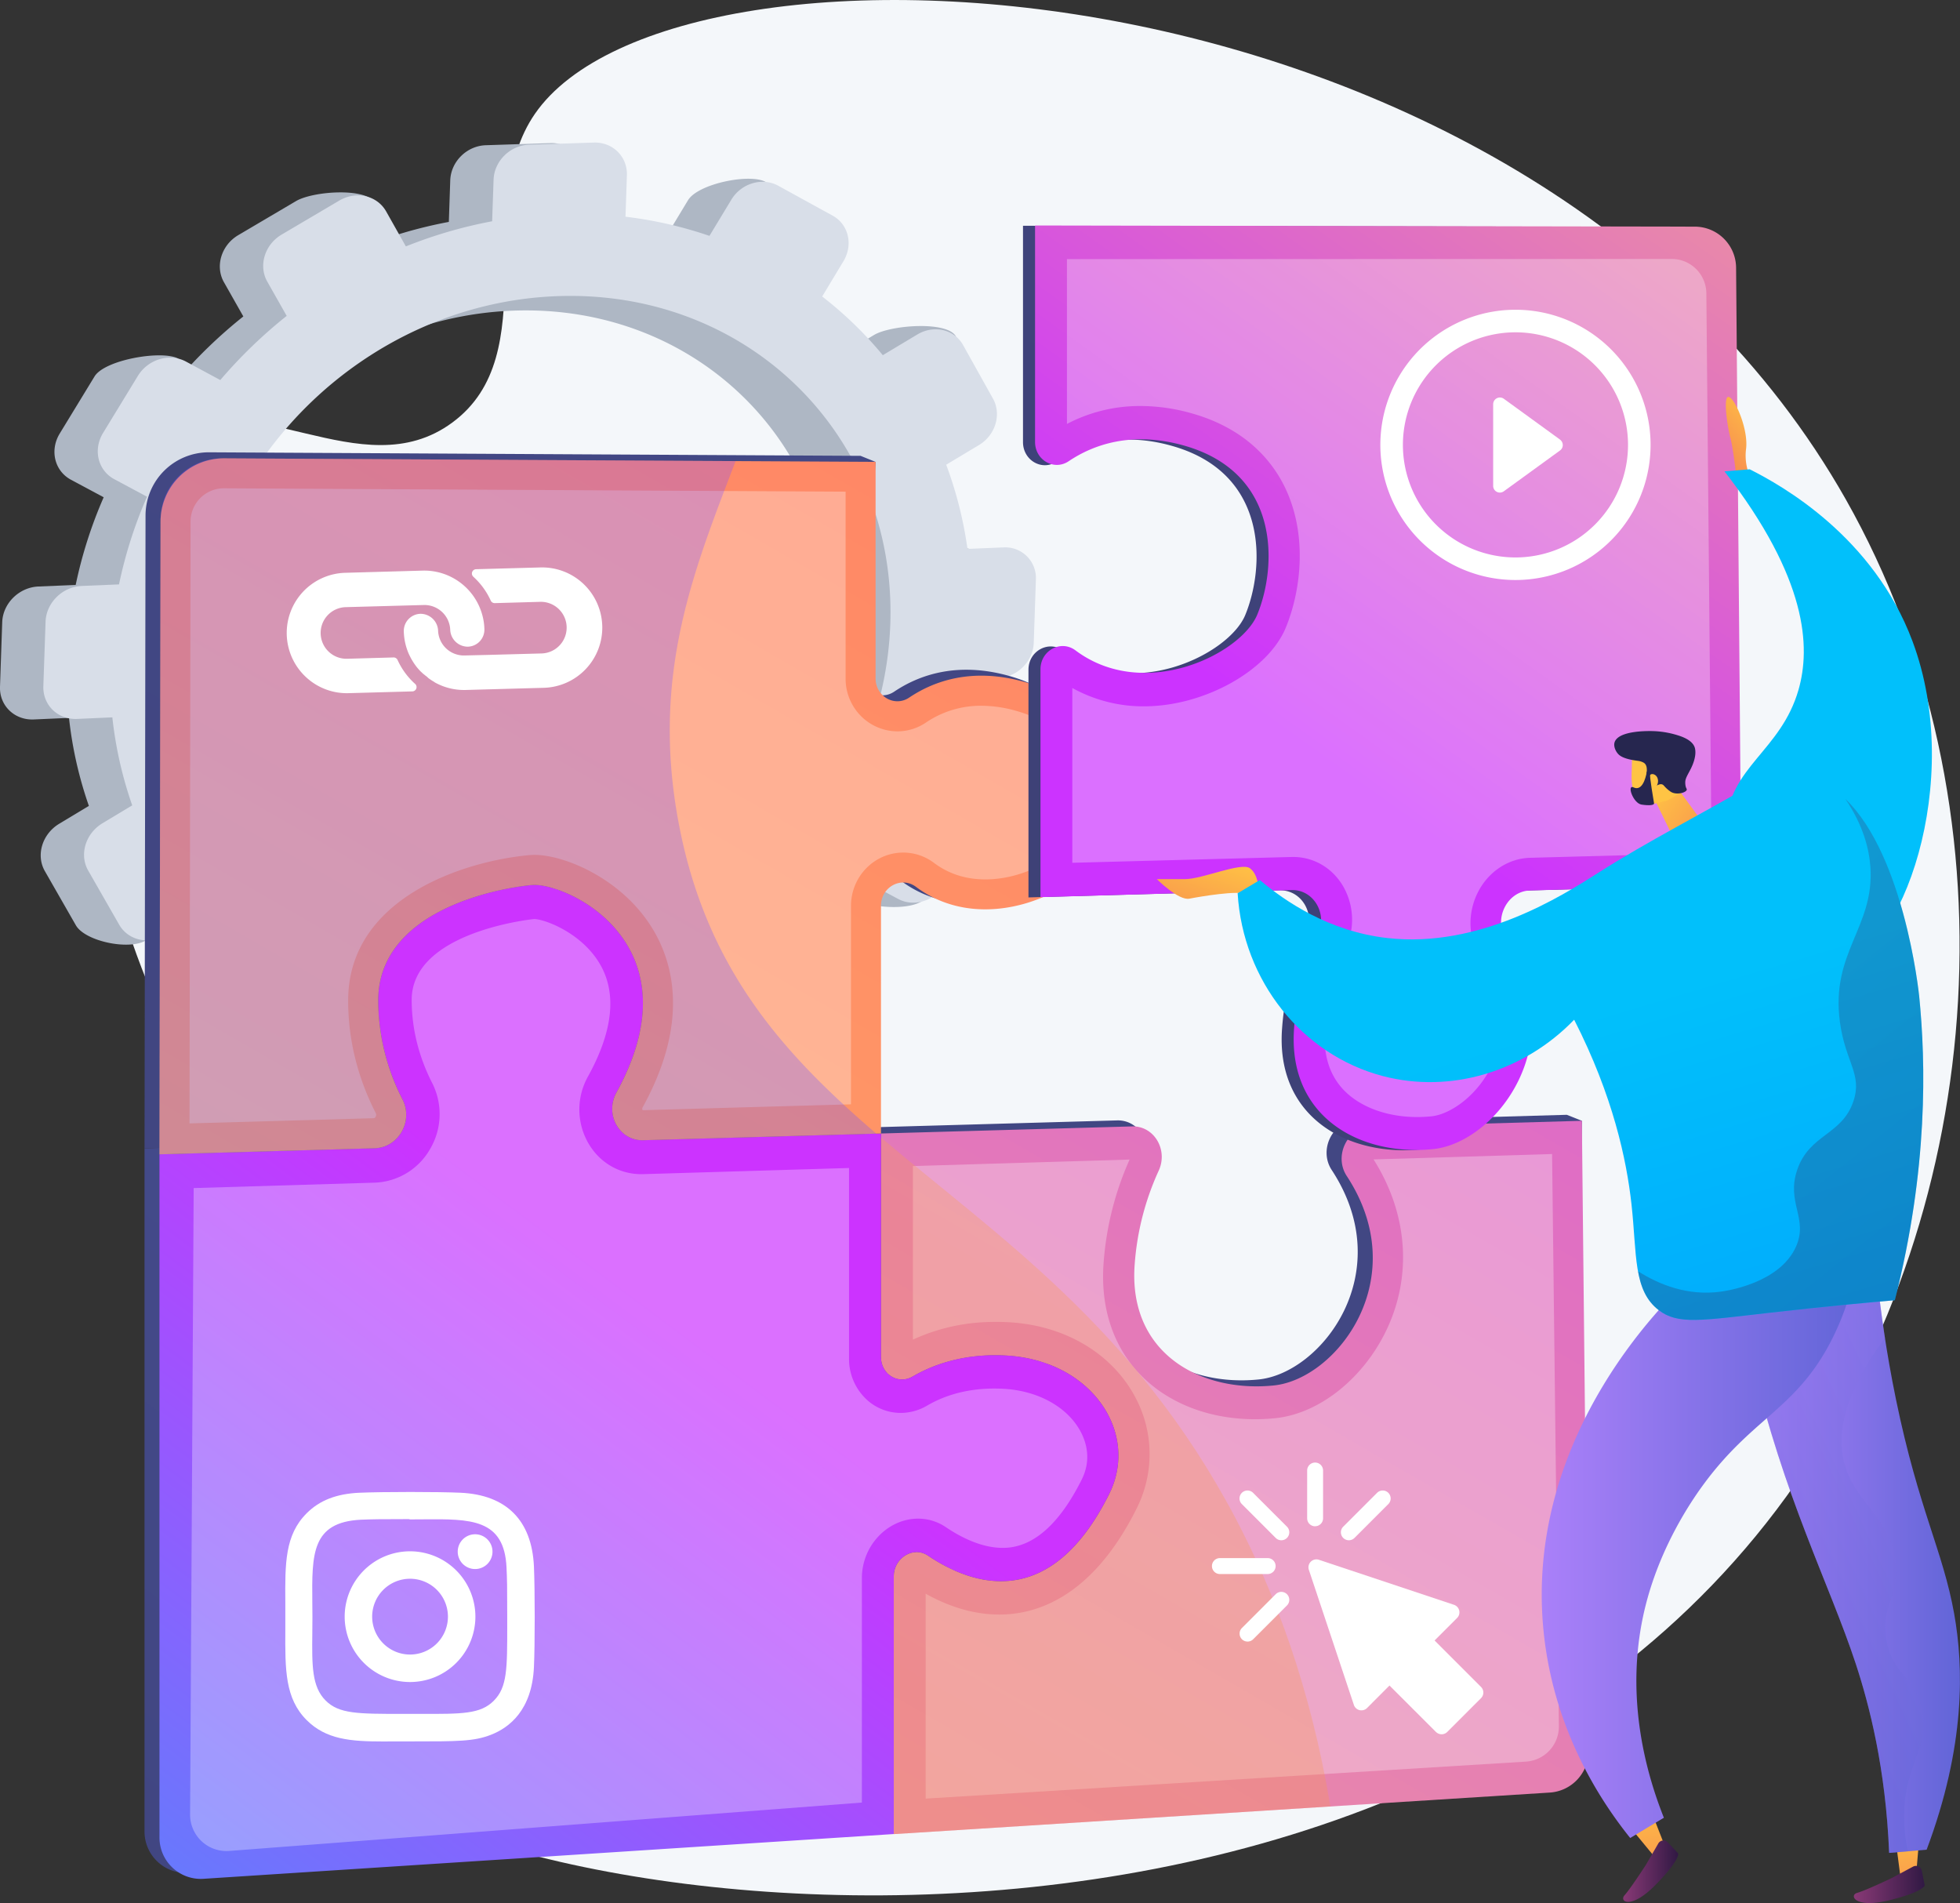 <svg xmlns="http://www.w3.org/2000/svg" xmlns:xlink="http://www.w3.org/1999/xlink" viewBox="0 0 1505.43 1461.52"><rect x="0" y="0" width="1505.43" height="1461.52" fill="#333333" stroke="none"/><defs><style>.cls-1{isolation:isolate;}.cls-2{fill:#f4f7fa;}.cls-3{fill:#aeb7c4;}.cls-4{fill:#d8dee8;}.cls-5{fill:url(#linear-gradient);}.cls-6{fill:url(#linear-gradient-2);}.cls-7{fill:url(#linear-gradient-3);}.cls-8{fill:url(#Naamloos_verloop_109);}.cls-33,.cls-9{fill:#fff;}.cls-12,.cls-29,.cls-32,.cls-9{opacity:0.3;}.cls-9{mix-blend-mode:soft-light;}.cls-10{fill:url(#Naamloos_verloop_107);}.cls-11{fill:url(#Naamloos_verloop_121);}.cls-12,.cls-29,.cls-32{mix-blend-mode:multiply;}.cls-13{fill:url(#Naamloos_verloop_114);}.cls-14{fill:url(#linear-gradient-4);}.cls-15{fill:url(#linear-gradient-5);}.cls-16{fill:url(#Naamloos_verloop_77);}.cls-17{fill:url(#linear-gradient-6);}.cls-18{fill:url(#Naamloos_verloop_123);}.cls-19{fill:url(#linear-gradient-7);}.cls-20{fill:url(#linear-gradient-8);}.cls-21{fill:url(#linear-gradient-9);}.cls-22{fill:#26264f;}.cls-23{fill:url(#linear-gradient-10);}.cls-24{fill:url(#linear-gradient-11);}.cls-25{fill:url(#linear-gradient-12);}.cls-26{fill:url(#linear-gradient-13);}.cls-27{fill:url(#linear-gradient-14);}.cls-28{fill:url(#linear-gradient-15);}.cls-29{fill:url(#linear-gradient-16);}.cls-30{fill:url(#linear-gradient-17);}.cls-31{fill:url(#Naamloos_verloop_123-2);}.cls-32{fill:url(#linear-gradient-18);}</style><linearGradient id="linear-gradient" x1="1773.24" y1="-345.94" x2="12.64" y2="2713.25" gradientUnits="userSpaceOnUse"><stop offset="0" stop-color="#444b8c"/><stop offset="1" stop-color="#3e4177"/></linearGradient><linearGradient id="linear-gradient-2" x1="496.36" y1="1004.44" x2="-192.66" y2="1927.13" xlink:href="#linear-gradient"/><linearGradient id="linear-gradient-3" x1="1190.94" y1="-733.43" x2="-619.62" y2="2412.58" xlink:href="#linear-gradient"/><linearGradient id="Naamloos_verloop_109" x1="1782.33" y1="-337.09" x2="25.9" y2="2714.85" gradientUnits="userSpaceOnUse"><stop offset="0" stop-color="#c3f"/><stop offset="1" stop-color="#fc6"/></linearGradient><linearGradient id="Naamloos_verloop_107" x1="507.88" y1="1009.05" x2="-181.14" y2="1931.74" gradientUnits="userSpaceOnUse"><stop offset="0" stop-color="#c3f"/><stop offset="1" stop-color="#01c0fb"/></linearGradient><linearGradient id="Naamloos_verloop_121" x1="1200.16" y1="-724.82" x2="-606.09" y2="2413.7" gradientUnits="userSpaceOnUse"><stop offset="0" stop-color="#f66"/><stop offset="1" stop-color="#fc6"/></linearGradient><linearGradient id="Naamloos_verloop_114" x1="1187.86" y1="-743.48" x2="-627.77" y2="2411.33" gradientUnits="userSpaceOnUse"><stop offset="0" stop-color="#c3f"/><stop offset="1" stop-color="#017eff"/></linearGradient><linearGradient id="linear-gradient-4" x1="1729.86" y1="-399.69" x2="-50.52" y2="2693.88" gradientUnits="userSpaceOnUse"><stop offset="0" stop-color="#ffc444"/><stop offset="1" stop-color="#f36f56"/></linearGradient><linearGradient id="linear-gradient-5" x1="1493.14" y1="-182.32" x2="965.56" y2="554.09" xlink:href="#linear-gradient"/><linearGradient id="Naamloos_verloop_77" x1="1502.36" y1="-182.54" x2="974.78" y2="553.88" gradientUnits="userSpaceOnUse"><stop offset="0" stop-color="#fc6"/><stop offset="1" stop-color="#c3f"/></linearGradient><linearGradient id="linear-gradient-6" x1="2287.93" y1="2772.3" x2="2250.91" y2="2842.64" gradientTransform="translate(267.06 -3106.65) rotate(21.82)" xlink:href="#linear-gradient-4"/><linearGradient id="Naamloos_verloop_123" x1="2461.01" y1="3149.03" x2="2717.08" y2="4002.6" gradientTransform="translate(267.06 -3106.65) rotate(21.82)" gradientUnits="userSpaceOnUse"><stop offset="0" stop-color="#01c0fb"/><stop offset="1" stop-color="#017eff"/></linearGradient><linearGradient id="linear-gradient-7" x1="936.64" y1="653.21" x2="901.92" y2="753.85" xlink:href="#linear-gradient-4"/><linearGradient id="linear-gradient-8" x1="9239.65" y1="608.73" x2="9153.79" y2="669.92" gradientTransform="matrix(-1, 0, 0, 1, 10506.51, 0)" xlink:href="#linear-gradient-4"/><linearGradient id="linear-gradient-9" x1="4840.63" y1="-63.43" x2="4754.77" y2="-2.23" gradientTransform="matrix(0.87, -0.5, 0.5, 0.87, -3180.28, 3674.18)" xlink:href="#linear-gradient-4"/><linearGradient id="linear-gradient-10" x1="4840.18" y1="-64.05" x2="4754.32" y2="-2.85" gradientTransform="matrix(0.87, -0.5, 0.5, 0.87, -3180.28, 3674.18)" xlink:href="#linear-gradient-4"/><linearGradient id="linear-gradient-11" x1="9042.69" y1="1399.11" x2="9028.64" y2="1494.65" gradientTransform="matrix(-1, 0, 0, 1, 10506.51, 0)" xlink:href="#linear-gradient-4"/><linearGradient id="linear-gradient-12" x1="9028.17" y1="1447.25" x2="9082.61" y2="1447.25" gradientTransform="matrix(-1, 0, 0, 1, 10506.51, 0)" gradientUnits="userSpaceOnUse"><stop offset="0" stop-color="#311944"/><stop offset="1" stop-color="#893976"/></linearGradient><linearGradient id="linear-gradient-13" x1="9249.84" y1="1373.55" x2="9228.29" y2="1502.81" gradientTransform="matrix(-1, 0, 0, 1, 10506.51, 0)" xlink:href="#linear-gradient-4"/><linearGradient id="linear-gradient-14" x1="9217.58" y1="1437.05" x2="9259.84" y2="1437.05" xlink:href="#linear-gradient-12"/><linearGradient id="linear-gradient-15" x1="1340.57" y1="1197.48" x2="1505.43" y2="1197.48" gradientUnits="userSpaceOnUse"><stop offset="0" stop-color="#aa80f9"/><stop offset="1" stop-color="#6165d7"/></linearGradient><linearGradient id="linear-gradient-16" x1="8923.36" y1="1120" x2="9128.18" y2="1214.91" gradientTransform="matrix(-1, 0, 0, 1, 10506.51, 0)" xlink:href="#linear-gradient-15"/><linearGradient id="linear-gradient-17" x1="1184.16" y1="1186.83" x2="1427.26" y2="1186.83" xlink:href="#linear-gradient-15"/><linearGradient id="Naamloos_verloop_123-2" x1="1228.56" y1="775.66" x2="1484.64" y2="1629.27" gradientTransform="matrix(1, 0, 0, 1, 0, 0)" xlink:href="#Naamloos_verloop_123"/><linearGradient id="linear-gradient-18" x1="9372.97" y1="544.91" x2="8983.32" y2="1031.96" gradientTransform="matrix(-1, 0, 0, 1, 10506.51, 0)" gradientUnits="userSpaceOnUse"><stop offset="0" stop-color="#444b8c"/><stop offset="1" stop-color="#26264f"/></linearGradient></defs><g class="cls-1"><g id="Laag_2" data-name="Laag 2"><g id="blog_header" data-name="blog header"><path class="cls-2" d="M410.81,87.49c-48.38,70.27,8.35,184.21-63.45,237.06C277.48,376,191.63,291.67,125.77,336c-97.7,65.7-79.86,366.32,63,553.1,43,56.17,78.86,78,94.75,141.55,34.14,136.41-85.83,217.56-63,285,51.41,151.91,842,279.38,1159.21-177.16,148.16-213.22,170.32-521.11,38-754.95C1178.47-39,519.37-70.2,410.81,87.49Z"/><path class="cls-3" d="M1.7,477.87,0,527.42c-.5,14.53,11.16,25.78,26,25.11l27-1.2a304.19,304.19,0,0,0,15.27,67.59L45.52,632.61C32.41,640.47,27.45,656.76,34.45,669l23.84,41.63c7,12.2,40.73,19.45,53.8,11.57l4.12-16.78A294.13,294.13,0,0,0,165.51,754L153,774.61c-7.8,12.91-4,28.71,8.56,35.29l42.65,22.37c12.5,6.55,53,7.57,60.82-5.32l-12.17-26a314.28,314.28,0,0,0,69.87,15.17l-.75,22c-.49,14.41,11,25.45,25.56,24.67l49.69-2.66C411.8,859.3,424,847,424.48,832.66l.74-21.89A353,353,0,0,0,495.7,788.4l10.5,18.54c6.81,12,48.63,18.22,61.39,10.41L585,788c12.72-7.8,17.53-23.84,10.75-35.86l-10.85-19.23A370.63,370.63,0,0,0,636.39,680l20.16,10.79c12.18,6.53,48.26,9.86,55.84-2.84l5.77-51.6c7.57-12.68,3.86-28.26-8.28-34.8l-21.19-11.42a340.45,340.45,0,0,0,19.28-68L734,521c14.28-.64,26.25-12.69,26.73-26.93l1.66-48.51a23.57,23.57,0,0,0-25-24.69L709.85,422a303.06,303.06,0,0,0-16.35-64.64l25.21-15.2c12.63-7.62,17.41-23.56,10.68-35.62l4.8-48.21c-6.74-12.08-50.22-8.67-62.88-1.07l-26.53,15.91a294.56,294.56,0,0,0-46.56-45.06L614.56,201c7.62-12.63,3.89-28.31-8.33-35l-18.18-26.3c-12.26-6.74-52,1.42-59.61,14.08l-16.79,27.78a313.57,313.57,0,0,0-64.5-14.71l1.09-31.8c.48-14.37-10.9-25.62-25.44-25.15l-49.66,1.63c-14.59.48-26.82,12.54-27.32,27l-1.08,31.89a351.41,351.41,0,0,0-66.26,19.31L288.35,156c-6.92-12.26-48.06-9.21-61-1.56L183,180.59c-13,7.68-17.94,23.86-11,36.13l14.9,26.3a371.4,371.4,0,0,0-51,49.27L137,275.43c-12.58-6.77-56.54.83-64.38,13.67L45.9,332.91c-7.86,12.86-4,28.77,8.61,35.52l25.13,13.46a342.07,342.07,0,0,0-21.51,67.34l-28.6,1.19C14.66,451.05,2.2,463.33,1.7,477.87Zm126.49,24.27C133,362,252.3,244,394,238.58,534.74,233.25,644.42,341.34,639.7,480S517.6,736.56,376.76,743.42C235.05,750.32,123.42,642.32,128.19,502.14Z"/><path class="cls-4" d="M35,477.45,33.29,527c-.49,14.54,11.17,25.79,26,25.12l27-1.2a303.63,303.63,0,0,0,15.27,67.59L78.79,632.19c-13.11,7.86-18.06,24.15-11.06,36.37l23.84,41.63c7,12.2,23.25,15.69,36.33,7.81l21.59-13a294.13,294.13,0,0,0,49.3,48.55L186.3,774.19c-7.8,12.91-4,28.71,8.56,35.29l42.65,22.37c12.49,6.55,28.91,1.41,36.68-11.48l12-19.84A314.16,314.16,0,0,0,356,815.7l-.75,21.95c-.49,14.41,11,25.45,25.56,24.67l49.69-2.67c14.55-.77,26.74-13,27.23-27.41l.74-21.89A353.19,353.19,0,0,0,529,788l10.5,18.54c6.81,12,22.68,15.44,35.43,7.62l43.41-26.6c12.72-7.8,17.53-23.84,10.75-35.86l-10.85-19.23a371.15,371.15,0,0,0,51.45-52.89l20.16,10.79c12.18,6.53,28.2,1.51,35.78-11.19l25.83-43.26c7.57-12.67,3.86-28.25-8.28-34.79L722,589.69a339.77,339.77,0,0,0,19.27-68l26-1.16c14.28-.64,26.25-12.69,26.73-26.93l1.65-48.51a23.56,23.56,0,0,0-25-24.69l-27.55,1.15a303.31,303.31,0,0,0-16.35-64.65L752,341.75c12.63-7.62,17.41-23.56,10.68-35.62L739.72,265c-6.74-12.08-22.47-15.73-35.13-8.13l-26.53,15.91A294.56,294.56,0,0,0,631.5,227.7l16.34-27.11c7.62-12.63,3.89-28.31-8.34-35l-41.72-22.93c-12.26-6.74-28.41-1.95-36.06,10.71l-16.8,27.77a314,314,0,0,0-64.49-14.7l1.08-31.8c.49-14.37-10.89-25.62-25.43-25.15l-49.66,1.63c-14.59.48-26.83,12.54-27.32,26.95L378,169.93a351.19,351.19,0,0,0-66.26,19.31L296.6,162.38c-6.91-12.26-23-16-36-8.34l-44.3,26.13c-13,7.68-17.94,23.86-11,36.13l14.9,26.3a371.4,371.4,0,0,0-51,49.27L142.89,277.7c-12.57-6.77-29.13-1.86-37,11L79.17,332.49c-7.85,12.86-4,28.77,8.62,35.52l25.13,13.45a342.38,342.38,0,0,0-21.51,67.35L62.8,450C47.94,450.62,35.48,462.91,35,477.45Zm115.64,24.74c5-146.13,129.37-269.15,277-274.74,146.76-5.56,261.1,107.12,256.18,251.65S556.55,746.55,409.73,753.7C262,760.9,145.64,648.31,150.62,502.19Z"/><path class="cls-5" d="M1203.45,856.15l-162.29,4.63c-17.77.51-28.44,22.32-18.31,37.75,51.77,78.85-7.89,155.94-56,160.86-55.9,5.71-112.22-24.48-106.84-93.33a208.84,208.84,0,0,1,18.37-71.52c7.49-16.17-3.55-34.56-20.33-34.09l-192.86,5.44v171.74c0,13.1,13.17,21.37,24.24,14.92,16-9.32,40-18,72.43-16.11,65.12,3.87,102.11,59.27,78.54,106.43-45.44,90.92-105.3,70.07-139.19,47.19-11.1-7.49-26.21,1.77-26.21,16v197.9L1178.81,1372a31.75,31.75,0,0,0,29.75-32L1215,860.75Z"/><path class="cls-6" d="M701.17,1190.06c33.89,22.88,93.75,43.73,139.19-47.19,23.57-47.16-13.42-102.56-78.54-106.43-32.45-1.93-56.46,6.79-72.43,16.11-11.07,6.45-24.24-1.82-24.24-14.92V865.89L482.59,871c-18.36.52-29.82-19.82-20.62-36.55,63.36-115.21-39.11-161.82-65-159.42-28.63,2.65-118,20.39-118,88.7a167.29,167.29,0,0,0,18.67,76c8.46,16.58-3,36.93-21.52,37.45L111,881.9v524.72a31.75,31.75,0,0,0,33.81,31.68L675,1403.92V1206C675,1191.83,690.07,1182.57,701.17,1190.06Z"/><path class="cls-7" d="M111,881.9l165.16-4.66c18.48-.52,30-20.87,21.52-37.45a167.29,167.29,0,0,1-18.67-76c0-68.31,89.4-86,118-88.7,25.87-2.4,128.34,44.21,65,159.42-9.2,16.73,2.26,37.07,20.62,36.55l182.56-5.15V691.05c0-14.58,15.71-22.95,26.91-14.56C744.85,716,819.15,679.37,831.67,649c14.84-36,18.88-109-56.92-130-39.87-11.07-69.1-.5-87.94,12.18-11.2,7.53-25.8-.86-25.8-14.81l11.52-161.63L661,350.08l-500.34-2.72a48.62,48.62,0,0,0-48.88,48.53Z"/><path class="cls-8" d="M1215,860.75l-162.28,4.64c-17.78.51-28.45,22.32-18.32,37.75,51.77,78.85-7.88,155.94-56,160.86-55.91,5.71-112.23-24.48-106.85-93.33a208.6,208.6,0,0,1,18.38-71.52c7.48-16.18-3.56-34.56-20.34-34.09L676.67,870.5v171.74c0,13.1,13.17,21.37,24.24,14.92,16-9.32,40-18,72.43-16.11,65.12,3.87,102.11,59.27,78.55,106.43-45.45,90.92-105.31,70.06-139.2,47.19-11.09-7.49-26.21,1.77-26.21,16v197.9l503.86-31.91a31.75,31.75,0,0,0,29.74-32Z"/><path class="cls-9" d="M1192.12,886.27,1055,890.42c25.55,40.36,29.7,86.76,11.36,127.88-17.27,38.74-52,67.22-86.65,70.82-3.06.32-6.16.54-9.22.68-39.16,1.7-74.58-11.68-97.09-36.77-19.39-21.63-28.29-50.56-25.71-83.64a236.07,236.07,0,0,1,19.93-78.87l-166.43,5V1028.8a148.73,148.73,0,0,1,57.49-13.5c5.55-.21,11.27-.14,17,.21,43.3,2.65,79.51,24.67,97,58.86a92.45,92.45,0,0,1,.28,84.25c-32.13,64.4-72.3,79.71-100.45,81.19-20.09,1.06-40.73-4.26-61.53-15.87v157.37l461-28.41a27,27,0,0,0,25.36-27.3Z"/><path class="cls-10" d="M712.69,1194.67c33.89,22.87,93.75,43.73,139.2-47.19,23.56-47.16-13.43-102.56-78.55-106.43-32.45-1.93-56.45,6.79-72.43,16.11-11.07,6.45-24.24-1.82-24.24-14.92V870.5l-182.56,5.15c-18.36.52-29.82-19.82-20.62-36.55,63.36-115.21-39.11-161.82-65-159.42-28.63,2.64-118,20.39-118,88.7a167.29,167.29,0,0,0,18.67,76c8.46,16.58-3,36.93-21.52,37.45l-165.15,4.66v524.72a31.74,31.74,0,0,0,33.81,31.68l530.19-34.38v-197.9C686.48,1196.44,701.6,1187.18,712.69,1194.67Z"/><path class="cls-9" d="M830.35,1100.11c-9.83-19.12-32.52-32-59.27-33.52-4.21-.24-8.4-.28-12.45-.11-17.3.71-33,5.09-46.52,13a40.38,40.38,0,0,1-18.64,5.58,38.47,38.47,0,0,1-28.81-11.19,42.54,42.54,0,0,1-12.54-30.69V897l-158,4.72c-17.69.53-33.57-8.5-42.45-24.17a51.85,51.85,0,0,1,0-50.91c18.95-34.39,22.17-63.1,9.6-85.42-14.09-25-43.43-35.45-51.06-35.42-4.56.48-94,10.56-94,62.08,0,21.87,5.31,43.37,15.76,63.91a52.69,52.69,0,0,1-1.67,50.71,51.1,51.1,0,0,1-42.65,25.77l-138.89,4.15L146,1393.49a27.94,27.94,0,0,0,30.08,28L662,1384.33V1211.86c0-24,18.59-44.43,41.38-45.52a37.83,37.83,0,0,1,23.16,6.53c11.37,7.69,28.55,16.68,45.94,15.82,21.88-1.08,41.51-18.72,58.36-52.39C838.21,1121.53,834.64,1108.47,830.35,1100.11Z"/><path class="cls-11" d="M122.48,886.51l165.15-4.66c18.49-.52,30-20.87,21.52-37.45a167.29,167.29,0,0,1-18.67-76c0-68.31,89.4-86.06,118-88.7,25.87-2.4,128.34,44.21,65,159.42-9.2,16.73,2.26,37.07,20.62,36.55l182.56-5.15V695.66c0-14.58,15.71-22.95,26.91-14.56,52.79,39.54,127.09,2.88,139.61-27.49,14.84-36,18.88-109-56.92-130.06-39.87-11.06-69.1-.49-87.94,12.19-11.2,7.53-25.8-.86-25.8-14.81V354.69L172.19,352a48.62,48.62,0,0,0-48.88,48.53Z"/><path class="cls-9" d="M146.36,400.54A25.6,25.6,0,0,1,171.92,375l477.57,2.59V520.93a40.72,40.72,0,0,0,11.81,29,39.75,39.75,0,0,0,28,11.73,39.13,39.13,0,0,0,21.9-6.75A75,75,0,0,1,753.76,542a98.72,98.72,0,0,1,26.35,3.81c20.77,5.76,34.55,16.1,42.12,31.61,10.29,21.06,7.24,49-.34,67.46-4.44,10.75-32.52,30.49-65.11,30.49-14.91,0-28.17-4.26-39.38-12.67a39.21,39.21,0,0,0-23.62-7.94c-22.14,0-40.15,18.37-40.15,40.95V848.1l-160,4.51a2.21,2.21,0,0,1,.09-2.41c35.23-64.07,23.88-109.23,8.15-135.84-23.33-39.44-68.28-57.82-91.31-57.82-1.42,0-2.81.07-4.14.19-51.62,4.78-139,33.67-139,111.65,0,29.82,7.13,58.92,21.2,86.49a3,3,0,0,1-.17,2.89c-.61,1-1.22,1-1.48,1l-141.42,4Z"/><g class="cls-12"><path class="cls-13" d="M521,630.64C500,517,533.3,437.31,565,354.1L170.64,352a47.09,47.09,0,0,0-47.33,47l-.83,487.55,165.15-4.66c18.49-.52,30-20.87,21.52-37.45a167.29,167.29,0,0,1-18.67-76c0-68.31,89.4-86,118-88.7,25.87-2.4,128.34,44.21,65,159.42-9.2,16.73,2.26,37.07,20.62,36.55l179.08-5C601.26,808.94,541.82,743.41,521,630.64Z"/></g><g class="cls-12"><path class="cls-14" d="M676.67,873.58v168.66c0,13.1,13.17,21.37,24.24,14.92,16-9.32,40-18,72.43-16.11,65.12,3.87,102.11,59.27,78.55,106.43-45.45,90.92-105.31,70.06-139.2,47.19-11.09-7.49-26.21,1.77-26.21,16v197.9l335.37-21.24C1006.51,1295.22,979,1223,949,1166,871.71,1019.32,765.32,949,676.67,873.58Z"/></g><path class="cls-15" d="M811.6,354.44c18.85-12.67,48.07-23.25,87.95-12.18,75.79,21,71.75,94.06,56.91,130.05-12.52,30.37-86.82,67-139.61,27.49-11.2-8.39-26.91,0-26.91,14.56V689.21l192.86-5.44c16.79-.48,27.82,17.91,20.34,34.09a208.7,208.7,0,0,0-18.38,71.51c-5.38,68.86,50.94,99,106.85,93.33,48.15-4.92,107.8-82,56-160.86-10.13-15.42.54-37.24,18.32-37.75l162.28-4.63-4-473.69a31.75,31.75,0,0,0-31.69-31.49l-506.78-.89V339.63C785.8,353.58,800.4,362,811.6,354.44Z"/><path class="cls-16" d="M820.82,354.22C839.66,341.55,868.89,331,908.76,342c75.8,21,71.76,94.06,56.92,130-12.52,30.38-86.82,67-139.61,27.49-11.2-8.39-26.91,0-26.91,14.56V689L992,683.55c16.78-.48,27.82,17.91,20.34,34.09A208.53,208.53,0,0,0,994,789.15c-5.38,68.86,50.94,99.05,106.85,93.33,48.15-4.92,107.8-82,56-160.86-10.13-15.42.54-37.24,18.32-37.74l162.28-4.64-4-473.69a31.76,31.76,0,0,0-31.7-31.49L795,173.17V339.41C795,353.36,809.62,361.75,820.82,354.22Z"/><path class="cls-9" d="M1175.18,658.78,1314.61,655l-4-429.79A26.61,26.61,0,0,0,1284,198.87L819.5,199V325.58a120.59,120.59,0,0,1,56.19-13.78A144.5,144.5,0,0,1,915,317.35c43.71,12.2,63.81,39,73,59.23,16.61,36.67,10.68,78.48-.41,105.44-13.35,32.43-61.06,59.54-106.59,60.4a112.4,112.4,0,0,1-57.38-14.06V662.61L992,658.15c16.27-.43,31.05,7.94,39.58,22.39a51.52,51.52,0,0,1,2,47.77,181.2,181.2,0,0,0-15.89,62.11c-1.46,18.68,3,33.94,13.16,45.36,13.25,14.83,36.45,23.06,62,22,2.18-.09,4.38-.24,6.57-.46,14.74-1.48,36.33-16.37,47.36-41,8-17.87,12.87-46.18-9.25-79.81-9.64-14.66-10.73-34-2.84-50.34S1158.19,659.24,1175.18,658.78Z"/><path class="cls-17" d="M1346.72,370.89a40,40,0,0,1-5.64-25.86c2-14.71-8-38.1-13-40.11s-1.34,22.73,1,31.42,4.76,31.72,4.76,31.72Z"/><path class="cls-18" d="M1324.54,362l19.36-1.6c25,12.56,95,51.82,125,131.94,40.37,107.69-8.49,243.52-58.16,250.46-36.12,5.05-87.71-55.92-85.08-108.93,2.24-45,42.1-56.86,55.7-104C1390.79,497.11,1388.46,444.46,1324.54,362Z"/><path class="cls-19" d="M966.73,683.48s0-11.65-6.65-16.64-36.6,8.32-49.92,8.32H888.54s16.63,16.64,25,15,38.27-6.65,43.26-3.33l5,3.33Z"/><polygon class="cls-20" points="1284.58 599.9 1304.4 627.12 1285.2 643.26 1268.66 609.41 1284.58 599.9"/><path class="cls-21" d="M1278.85,615.25c-1.93,0-14.72,5.44-20,0-7.24-7.45-5.49-22.57-5.49-24.84,0-9.5.47-11.05,1.67-13.36l1.76-3.06.25-.29c1.36-1.52,7-4.83,8.35-5.22,4.17-1.23,16.41,11.83,27,34,.61.74,1.2,1.48,1.8,2.24C1295.65,606.59,1279.18,616.07,1278.85,615.25Z"/><path class="cls-22" d="M1243.55,579.71c3.67,3.21,11.5,4.22,15,4.67a12.24,12.24,0,0,1,3.85,1.32,3.81,3.81,0,0,1,.8.58c3.75,3.41-.25,12,2.06,13.16,1.68.86,5.23-3.43,6.41-2.55s-1.42,5.18-.12,6.19c1,.77,2.81-1.41,5.11-.67,1.14.37,1.26,1.09,3.3,3a23.7,23.7,0,0,0,3.47,2.75c4.43,2.66,11.73.55,12.13-1.7.11-.63-.39-.83-.83-2.49a13.55,13.55,0,0,1-.31-3.62c.13-3,2.52-6.35,4.52-10.5,3.7-7.69,3.33-12.33,3.14-13.86,0-.17,0-.33-.06-.47s-.08-.52-.14-.76c-1.18-5.26-7.47-8-10.66-9.2a70.58,70.58,0,0,0-21-4.07c-2.49-.09-26.58-.88-30,8.29C1239,573.06,1241.05,577.52,1243.55,579.71Z"/><path class="cls-23" d="M1266.81,596.57c.41-3.13,4.43-2.58,6,.32s.42,7.44-2.63,8.35S1266.25,600.79,1266.81,596.57Z"/><path class="cls-22" d="M1264.89,592.51s-2.16,16-10.18,12.19c-5.39-2.53-.41,12.23,6.15,13.22s9.68.29,9.58-.94-3.86-21.88-2.94-22.6S1264.89,592.51,1264.89,592.51Z"/><polygon class="cls-24" points="1474.82 1403.36 1471.97 1437.05 1459.82 1442.42 1455.17 1406.77 1474.82 1403.36"/><path class="cls-25" d="M1476.05,1436.64l2.29,11.32s-.69,4.89-27.29,11.44-30.93-4-24.55-5.73,26.28-11.25,26.28-11.25l16.64-8.9A4.57,4.57,0,0,1,1476.05,1436.64Z"/><polygon class="cls-26" points="1265.59 1384.2 1278.75 1417.81 1271.66 1427.03 1245.63 1395.45 1265.59 1384.2"/><path class="cls-27" d="M1281,1414.92l7.91,8.41s2,4.53-17.18,24.1-28.39,12.91-23.89,8,16.42-23.39,16.42-23.39l9.46-16.33A4.57,4.57,0,0,1,1281,1414.92Z"/><path class="cls-28" d="M1442.25,985.45c2.22,20.51,6.29,51.72,14,89.26,17.48,84.77,36.06,116.23,44.7,164.61,7.29,40.77,8.87,101.17-21.14,181.21L1451,1423c-2.6-64.8-15.25-113.72-25.65-145.31-20.23-61.38-55.43-128.33-79.62-232.29-5-21.61-10.06-46.89,3.75-61.82C1373.29,957.88,1434.82,982.4,1442.25,985.45Z"/><path class="cls-29" d="M1349.52,983.57c23.77-25.69,85.3-1.17,92.73,1.88,1.2,11.1,3,25.43,5.55,42.11-34.41,46.22-36.65,77.07-30.84,97.45,9,31.47,38,41.74,39.34,78.68.87,24.71-11.78,30.66-7.5,55.26,4.69,27,21.3,27.83,27.16,53.39,6.38,27.78-10.34,39.44-13.11,74a120.13,120.13,0,0,0,2.67,35.43L1451,1423c-2.6-64.8-15.25-113.72-25.65-145.31-20.23-61.38-55.43-128.33-79.62-232.29C1340.74,1023.78,1335.71,998.5,1349.52,983.57Z"/><path class="cls-30" d="M1427.26,962a201.62,201.62,0,0,1-23.17,72.25c-26.64,48.2-58.17,55.42-94.69,104.45-8.48,11.38-33.07,46.3-45.12,93-17.62,68.37-.07,129.68,13.71,164.3l-25.88,15.54c-20.87-26-57.62-79.7-66.16-155.32-17.65-156.31,101.16-265,114.69-276.93Z"/><path class="cls-31" d="M1372.92,593.52s18.38-.5,37.64,14.15c51.54,39.22,63.49,157.14,63.49,157.14,5.2,51.43,7,133-18.69,233.75-19.47,1.67-53.09,4.73-95.48,9.56-53.8,6.13-71.1,9.34-85.8-1.9-19.88-15.2-16.69-42.82-21-81.66-3.77-33.75-14-82.62-44-141.43-38.63,40-95,56.9-146.94,43.27-61.83-16.21-107.49-72.95-111.53-140.4l17.05-10.14c19.51,16.42,53.16,39.5,98.09,44.56,70.66,8,134.34-32.62,161.13-49.69,39.17-25,80.81-45.84,120.82-69.43C1350.88,599.4,1360.23,593.87,1372.92,593.52Z"/><path class="cls-32" d="M1321.42,992c4.94-.66,45.6-6.61,58.07-34.65,9.63-21.67-7.74-33.62.94-59,9.4-27.52,34.22-26.39,43.08-52.46,7.14-21-6.11-30-10.3-60.88-7.3-53.67,26.5-72.75,23.42-119-1-14.16-5.47-32-19.2-52.4,45.73,44,56.62,151.16,56.62,151.16,5.2,51.43,7,133-18.69,233.75-19.47,1.67-53.09,4.73-95.48,9.56-53.8,6.13-71.1,9.34-85.8-1.9-9.42-7.2-13.64-17.23-15.95-29.88C1274.77,986.87,1296.52,995.32,1321.42,992Z"/><path class="cls-33" d="M1198.2,337.58l-43.1-31.3a5.17,5.17,0,0,0-8.23,4.19V373.1a5.12,5.12,0,0,0,5.2,5.19,5.15,5.15,0,0,0,3-1l43.1-31.3a5.11,5.11,0,0,0,2.16-4.18,5.24,5.24,0,0,0-2.16-4.22Z"/><path class="cls-33" d="M1164,237.88a103.78,103.78,0,1,0,103.77,103.78A103.76,103.76,0,0,0,1164,237.88Zm0,190.23a86.45,86.45,0,1,1,86.44-86.45A86.44,86.44,0,0,1,1164,428.11Z"/><path class="cls-33" d="M234.67,519.68a46.23,46.23,0,0,1,30.47-79.78l59.41-1.68a46.27,46.27,0,0,1,46.15,35.07,44.44,44.44,0,0,1,1.35,9.87,13.08,13.08,0,0,1-12.75,13.48,13.54,13.54,0,0,1-13.49-12.75,19.82,19.82,0,0,0-20.34-19.25l-59.6,1.63a19.83,19.83,0,1,0,1.1,39.64h0l35.27-1a3.31,3.31,0,0,1,3.12,1.95,55.76,55.76,0,0,0,12.54,17.5l1,.9a3.3,3.3,0,0,1,.15,4.67,3.27,3.27,0,0,1-2.33,1.05l-49,1.36A46,46,0,0,1,234.67,519.68Z"/><path class="cls-33" d="M324.85,517.29l-.14-.13L323,515.57a46.15,46.15,0,0,1-3.26-3.72c-.82-1.1-1.6-2.2-2.33-3.34l-1.06-1.73c-.36-.62-.73-1.28-1.06-1.95s-.69-1.34-1-2-.62-1.36-.9-2.08a46,46,0,0,1-3.24-15.79A13.17,13.17,0,0,1,323,471.39a13.55,13.55,0,0,1,13.49,12.76,19.8,19.8,0,0,0,20.34,19.24l15.27-.37.39,0,43.77-1.19a19.83,19.83,0,0,0-1.1-39.64l-35.13,1a3.3,3.3,0,0,1-3.11-1.95,55.53,55.53,0,0,0-12.5-17.5l-.88-.84a3.31,3.31,0,0,1,2.13-5.76l48.95-1.34a46.24,46.24,0,1,1,2.56,92.44l-59.43,1.65a46.1,46.1,0,0,1-23.92-5.9l-.27-.25-1.66-1-.9-.59-1.89-1.32-.81-.77c-.62-.6-1.29-1-1.84-1.47Z"/><path class="cls-33" d="M1102.9,1330.1l-35.66-35.65L1050,1311.73a6.11,6.11,0,0,1-10.12-2.39l-34.57-103.73a6.11,6.11,0,0,1,7.72-7.73l103.74,34.58a6.11,6.11,0,0,1,2.39,10.12l-17.29,17.28,35.66,35.67a6.12,6.12,0,0,1,0,8.64l-25.93,25.93a6.11,6.11,0,0,1-8.65,0Z"/><path class="cls-33" d="M1010.09,1172.15A6.1,6.1,0,0,1,1004,1166v-36.67a6.11,6.11,0,1,1,12.22,0V1166a6.1,6.1,0,0,1-6.11,6.11Z"/><path class="cls-33" d="M979.84,1181.11l-25.94-25.94a6.11,6.11,0,1,1,8.64-8.64l25.94,25.93a6.11,6.11,0,0,1-8.64,8.65Z"/><path class="cls-33" d="M953.9,1258.91a6.11,6.11,0,0,1,0-8.65l25.94-25.94a6.11,6.11,0,1,1,8.64,8.65l-25.94,25.94a6.12,6.12,0,0,1-8.64,0Z"/><path class="cls-33" d="M1031.7,1181.11a6.11,6.11,0,0,1,0-8.65l25.94-25.93a6.11,6.11,0,1,1,8.64,8.64l-25.94,25.94a6.12,6.12,0,0,1-8.64,0Z"/><path class="cls-33" d="M973.41,1208.83H936.74a6.12,6.12,0,0,1,0-12.23h36.67a6.12,6.12,0,1,1,0,12.23Z"/><path class="cls-33" d="M314.94,1291.77a50.2,50.2,0,1,0-50.2-50.19A50.25,50.25,0,0,0,314.94,1291.77Zm-29.09-50.19a29.1,29.1,0,1,1,29.09,29.08A29.12,29.12,0,0,1,285.85,1241.58Z"/><path class="cls-33" d="M353.63,1146.39c-16.89-.77-59.56-.77-77.38,0s-30.79,5.85-40.72,15.78c-16.75,16.75-16.6,38.48-16.38,68.55,0,3.5,0,7.12,0,10.86,0,3.5,0,6.89,0,10.16-.17,30.52-.29,52.58,16.37,69.25,14.91,14.9,33.7,16.43,58.76,16.43,3.14,0,6.38,0,9.72-.05q5.28,0,10.93,0h1.16c35.78,0,47.93,0,60.93-5.06,14.26-5.54,31.57-19,33.08-52,.8-16.81.8-59.48,0-77.39C408.46,1167.55,388.93,1148,353.63,1146.39Zm-113.75,84c-.34-36.94-.57-61.35,37.25-63.28,9.47-.34,12.72-.46,36.82-.46l1,.24c3.58,0,7.08,0,10.51-.06,35.93-.28,61.88-.57,63.59,37,.44,10,.54,13,.54,37.75v6.51c0,33.68,0,47.62-10.27,58s-24.59,10.2-56,10.15l-8.58,0h-5.38c-34.65,0-49,0-59.24-10.25-10.69-10.65-10.51-27-10.24-51.77.05-4,.09-8.28.09-12.73C239.94,1237.68,239.91,1234,239.88,1230.42Z"/><path class="cls-33" d="M364.92,1205a13.35,13.35,0,1,0-13.35-13.34A13.36,13.36,0,0,0,364.92,1205Z"/></g></g></g></svg>